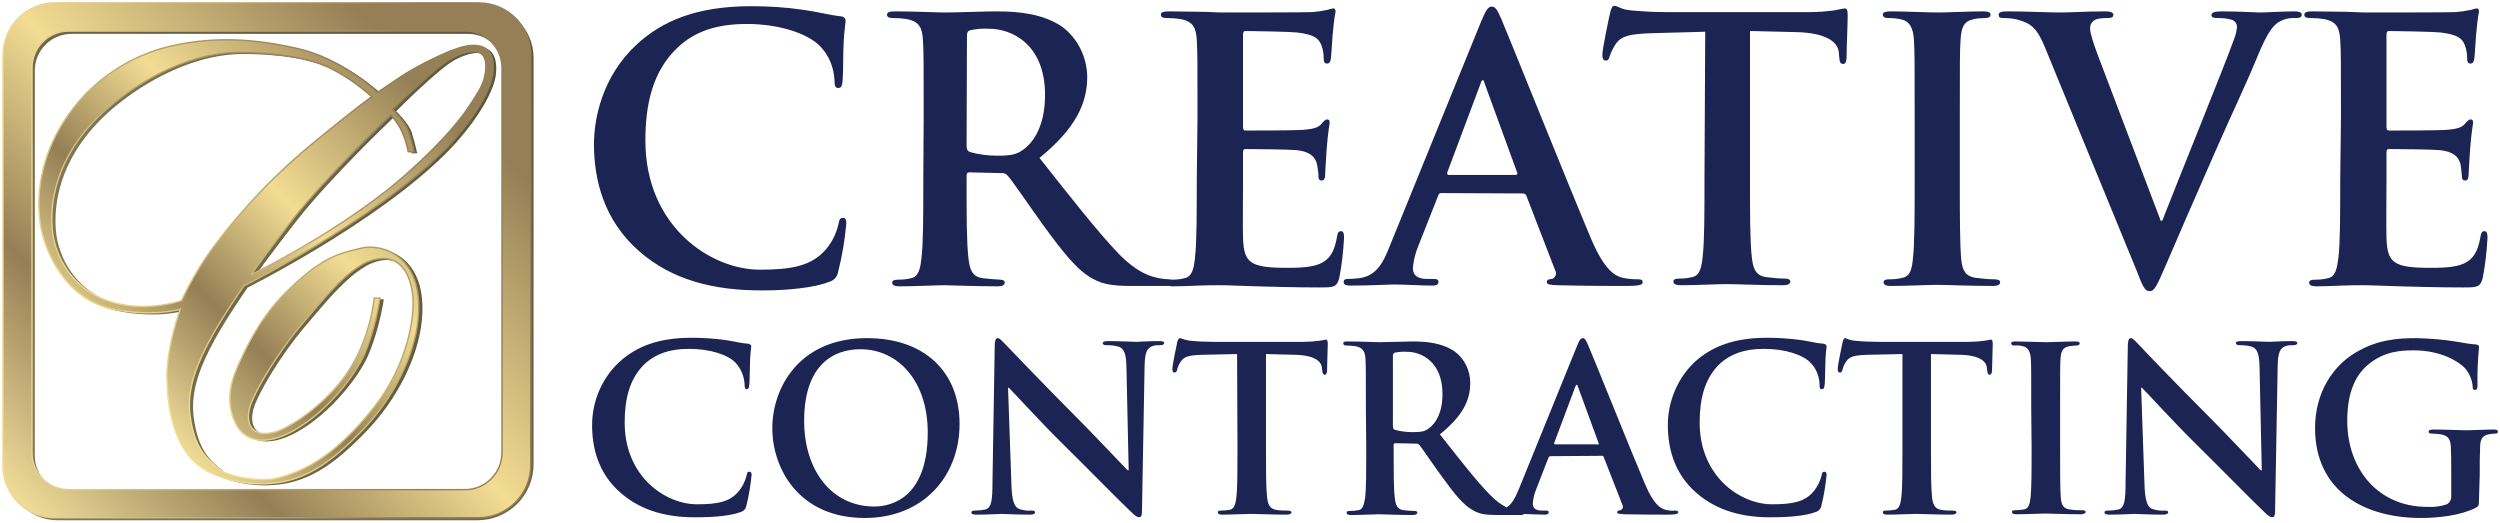 <svg xmlns="http://www.w3.org/2000/svg" xmlns:xlink="http://www.w3.org/1999/xlink" xmlns:serif="http://www.serif.com/" width="100%" height="100%" viewBox="0 0 808 169" xml:space="preserve" style="fill-rule:evenodd;clip-rule:evenodd;">    <g transform="matrix(1,0,0,1,-540.506,-364.129)">        <g transform="matrix(1,0,0,1,365.855,361.877)">            <path d="M325.9,161.4L197.8,161.4C191.2,161.4 185.9,156.1 185.9,149.5L185.9,25.1C185.9,18.5 191.2,13.2 197.8,13.2L325.9,13.2C332.5,13.2 337.8,18.5 337.8,25.1L337.8,149.5C337.8,156.1 332.5,161.4 325.9,161.4ZM347.1,152.3L347.1,20.9C347.1,11.7 339.6,4.2 330.4,4.1L193.4,4.1C184.1,4.1 176.6,11.6 176.6,20.8L176.6,153.6C176.6,162.9 184.1,170.4 193.3,170.4L328.8,170.4C339,170.5 347.1,162.3 347.1,152.3Z" style="fill:url(#_Linear1);fill-rule:nonzero;"></path>        </g>        <g transform="matrix(1,0,0,1,365.855,361.877)">            <path d="M326.3,17.7C320.6,18.8 308.9,25.1 305.3,27.6C302.5,29.5 297.9,32.6 297.9,32.6C297.9,32.6 286.6,21.7 271.9,18.4C262.9,16.4 247.8,13.6 230.4,17.8C217.4,21 206,28.7 198.2,39.5C189.7,51.2 187.2,64.3 188.9,75.4C190.3,84.1 196.9,99.5 212.4,102.7C225.4,105.4 234.1,102.7 234.1,102.7C234.1,102.7 229.7,114.8 229.8,124.4C230,142.1 235.8,149.7 239.7,152.9C243.6,156.1 252.1,159.4 261.4,159.1C273.7,158.8 282.5,152.6 293,141.7C302.8,131.6 309.8,117.9 311,105.8C313,84.9 298.9,81.2 292.4,82.9C286.1,84.5 280.7,85.2 269.5,95.9C261,104 256.5,112.4 252.8,120.7C249.8,127.5 249.2,132.9 251.6,138.7C254.1,145.1 261.1,147.3 270.8,141.8C281.6,135.7 290.6,124.1 293.7,117C296.1,111.2 297.7,105.2 298.7,99L296.8,99C296.8,99 295.5,114 286.3,125.6C278.5,135.5 267.9,141.5 264.6,142.3C256.8,144.3 255.2,139.2 256.6,134.3C257.9,129.8 264.9,117.6 273.3,107.7C280.1,99.7 285.9,92.5 292.5,88.5C298.2,85 307.4,84.1 309.2,97.8C310.2,105.1 307.3,121.1 296.8,134.4C282.6,152.3 271.8,155.6 265.8,157.3C260.6,158.8 250.1,157.1 247.2,154.8C242.2,151 238.7,147.5 237.3,137.4C236,128.3 239.9,119.8 243.8,112.5C247.7,105.2 254.7,95.2 254.7,95.2C254.7,95.2 296.4,74.3 318.9,51.7C326.6,44 334.5,32.8 335,25.7C335.5,18.6 332.1,16.6 326.3,17.7ZM245.2,82.1C241,87.6 237.5,93.6 234.5,99.9C234.5,99.9 220.1,105.1 206.8,98.3C198.2,93.6 192.8,84.6 192.6,74.8C192.2,58.6 201,46.5 209.3,38.9C217.6,31.3 234.8,19.7 253.3,19.7C263.6,19.7 275.8,21.1 283.6,25.3C288.1,27.7 292.2,30.6 296,34C296,34 290.9,37.6 278,48.2C265.8,58 254.8,69.5 245.2,82.1ZM332.5,27.5C331.8,30.6 330.3,32.8 327.4,37.2C321.5,46.1 309.9,57.1 301,64.2C280.4,80.4 257,91.5 257,91.5C257,91.5 263.1,83.1 270.6,73.5C282,59 302.1,40 302.1,40C303.6,41.6 304.9,43.5 305.8,45.6C306.7,47.6 307.3,49.7 307.7,51.8L309.5,51.8C309,49.5 308.4,47.2 307.7,45C306.6,41.9 302.7,38.2 302.7,38.2C302.7,38.2 316.8,24 321.9,21.5C325,19.9 335,15.5 332.5,27.5Z" style="fill:url(#_Linear2);fill-rule:nonzero;"></path>        </g>        <g transform="matrix(1,0,0,1,365.855,361.877)">            <path d="M325.1,17.2C319.4,18.3 307.7,24.6 304.1,27.1C301.3,29 296.7,32.1 296.7,32.1C296.7,32.1 285.4,21.2 270.7,17.9C261.7,15.9 246.6,13.1 229.2,17.3C216.2,20.5 204.8,28.2 197,39C188.5,50.7 186,63.8 187.7,74.9C189.1,83.6 195.7,99 211.2,102.2C224.2,104.8 232.9,102.2 232.9,102.2C232.9,102.2 228.5,114.3 228.6,123.9C228.8,141.6 234.6,149.2 238.5,152.4C242.4,155.6 250.9,158.9 260.2,158.6C272.5,158.3 281.3,152.1 291.8,141.3C301.6,131.2 308.6,117.5 309.8,105.4C311.8,84.5 297.7,80.8 291.2,82.5C284.9,84.1 279.5,84.8 268.3,95.5C259.8,103.6 255.3,112 251.6,120.3C248.6,127.1 248,132.5 250.4,138.3C253,144.7 259.9,146.9 269.6,141.4C280.4,135.3 289.4,123.7 292.5,116.6C294.9,110.8 296.5,104.8 297.5,98.6L295.6,98.6C295.6,98.6 294.3,113.6 285.1,125.2C277.3,135.1 266.7,141.1 263.4,141.9C255.6,143.9 254,138.8 255.4,133.8C256.7,129.3 263.7,117.1 272.1,107.2C278.9,99.3 284.7,92 291.3,88C297,84.5 306.2,83.6 308,97.3C309,104.6 306.1,120.6 295.6,133.8C281.4,151.7 270.6,155 264.6,156.7C259.4,158.2 248.9,156.5 246,154.2C241.1,150.4 237.5,146.9 236.1,136.8C234.8,127.7 238.7,119.2 242.6,111.9C246.5,104.6 253.5,94.6 253.5,94.6C253.5,94.6 295.3,73.8 317.9,51.2C325.6,43.5 333.5,32.3 334,25.2C334.5,18.1 330.8,16.1 325.1,17.2ZM244,81.6C239.8,87.1 236.3,93.1 233.3,99.4C233.3,99.4 218.9,104.6 205.6,97.8C197,93.1 191.6,84.1 191.4,74.3C191,58.1 199.8,46 208.1,38.4C216.4,30.8 233.6,19.2 252.1,19.2C262.4,19.2 274.6,20.6 282.4,24.8C286.9,27.2 291,30.1 294.8,33.5C294.8,33.5 289.7,37.1 276.8,47.7C264.6,57.6 253.5,69 244,81.6ZM331.3,27C330.6,30.1 329.1,32.3 326.2,36.7C320.3,45.6 308.7,56.6 299.8,63.7C279.2,79.9 255.8,91 255.8,91C255.8,91 261.9,82.6 269.4,73C280.8,58.6 301,39.5 301,39.5C302.5,41.1 303.8,43 304.7,45.1C305.6,47.1 306.2,49.2 306.6,51.3L308.5,51.3C308,49 307.4,46.7 306.6,44.5C305.5,41.4 301.6,37.7 301.6,37.7C301.6,37.7 315.7,23.5 320.8,21C323.7,19.4 333.8,15 331.3,27Z" style="fill:url(#_Linear3);fill-rule:nonzero;"></path>        </g>        <g transform="matrix(1,0,0,1,365.855,361.877)">            <path d="M325.1,17.2C319.4,18.3 307.7,24.6 304.1,27.1C301.3,29 296.7,32.1 296.7,32.1C296.7,32.1 285.4,21.2 270.7,17.9C261.7,15.9 246.6,13.1 229.2,17.3C216.2,20.5 204.8,28.2 197,39C188.5,50.7 186,63.8 187.7,74.9C189.1,83.6 195.7,99 211.2,102.2C224.2,104.8 232.9,102.2 232.9,102.2C232.9,102.2 228.5,114.3 228.6,123.9C228.8,141.6 234.6,149.2 238.5,152.4C242.4,155.6 250.9,158.9 260.2,158.6C272.5,158.3 281.3,152.1 291.8,141.3C301.6,131.2 308.6,117.5 309.8,105.4C311.8,84.5 297.7,80.8 291.2,82.5C284.9,84.1 279.5,84.8 268.3,95.5C259.8,103.6 255.3,112 251.6,120.3C248.6,127.1 248,132.5 250.4,138.3C253,144.7 259.9,146.9 269.6,141.4C280.4,135.3 289.4,123.7 292.5,116.6C294.9,110.8 296.5,104.8 297.5,98.6L295.6,98.6C295.6,98.6 294.3,113.6 285.1,125.2C277.3,135.1 266.7,141.1 263.4,141.9C255.6,143.9 254,138.8 255.4,133.8C256.7,129.3 263.7,117.1 272.1,107.2C278.9,99.3 284.7,92 291.3,88C297,84.5 306.2,83.6 308,97.3C309,104.6 306.1,120.6 295.6,133.8C281.4,151.7 270.6,155 264.6,156.7C259.4,158.2 248.9,156.5 246,154.2C241.1,150.4 237.5,146.9 236.1,136.8C234.8,127.7 238.7,119.2 242.6,111.9C246.5,104.6 253.5,94.6 253.5,94.6C253.5,94.6 295.3,73.8 317.9,51.2C325.6,43.5 333.5,32.3 334,25.2C334.5,18.1 330.8,16.1 325.1,17.2ZM244,81.6C239.8,87.1 236.3,93.1 233.3,99.4C233.3,99.4 218.9,104.6 205.6,97.8C197,93.1 191.6,84.1 191.4,74.3C191,58.1 199.8,46 208.1,38.4C216.4,30.8 233.6,19.2 252.1,19.2C262.4,19.2 274.6,20.6 282.4,24.8C286.9,27.2 291,30.1 294.8,33.5C294.8,33.5 289.7,37.1 276.8,47.7C264.6,57.6 253.5,69 244,81.6ZM331.3,27C330.6,30.1 329.1,32.3 326.2,36.7C320.3,45.6 308.7,56.6 299.8,63.7C279.2,79.9 255.8,91 255.8,91C255.8,91 261.9,82.6 269.4,73C280.8,58.6 301,39.5 301,39.5C302.5,41.1 303.8,43 304.7,45.1C305.6,47.1 306.2,49.2 306.6,51.3L308.5,51.3C308,49 307.4,46.7 306.6,44.5C305.5,41.4 301.6,37.7 301.6,37.7C301.6,37.7 315.7,23.5 320.8,21C323.7,19.4 333.8,15 331.3,27Z" style="fill:none;fill-rule:nonzero;stroke:url(#_Linear4);stroke-width:0.46px;"></path>        </g>        <g transform="matrix(1,0,0,1,365.855,361.877)">            <path d="M325,160.5L196.9,160.5C190.3,160.5 185,155.2 185,148.6L185,24.2C185,17.6 190.3,12.3 196.9,12.3L325,12.3C331.6,12.3 336.9,17.6 336.9,24.2L336.9,148.5C336.9,155.1 331.6,160.5 325,160.5ZM346.2,152.8L346.2,20C346.2,10.7 338.7,3.2 329.4,3.2L192.4,3.2C183.1,3.2 175.6,10.7 175.6,20L175.6,152.8C175.6,162.1 183.1,169.6 192.4,169.6L329.4,169.6C338.6,169.5 346.1,162 346.2,152.8Z" style="fill:url(#_Linear5);fill-rule:nonzero;stroke:url(#_Linear6);stroke-width:0.46px;"></path>        </g>        <g transform="matrix(1.196,0,0,1.196,727.091,137.936)">            <path d="M159.824,266.376C159.635,266.393 159.426,266.4 159.2,266.4L149.9,266.4C144.4,266.4 142,265.9 139.4,264.5C135.2,262.3 131.5,257.6 126,250.1C122.1,244.7 117.6,238 116.3,236.6C115.9,236.1 115.2,235.8 114.5,235.9L106,235.7C105.5,235.7 105.2,235.9 105.2,236.5L105.2,237.9C105.2,247 105.2,254.8 105.7,258.9C106,261.7 106.6,263.9 109.5,264.3C111.1,264.5 112.7,264.6 114.3,264.7C115.1,264.7 115.5,265 115.5,265.5C115.5,266.2 114.8,266.5 113.5,266.5C107.8,266.5 100.6,266.2 99.1,266.2C97.2,266.2 91.1,266.5 87.1,266.5C85.8,266.5 85.1,266.2 85.1,265.5C85.1,265 85.5,264.7 86.7,264.7C87.9,264.7 89.1,264.6 90.2,264.3C92.2,263.9 92.7,261.8 93,258.9C93.5,254.8 93.5,247 93.5,238L93.6,220.7C93.6,205.8 93.6,203.1 93.4,199.9C93.2,196.6 92.4,195 89.2,194.3C87.9,194.1 86.7,194 85.4,194C84.3,194 83.7,193.8 83.7,193.1C83.7,192.4 84.4,192.2 85.9,192.2C91.1,192.2 97.3,192.5 99.3,192.5C102.6,192.5 110.1,192.2 113.1,192.2C119.3,192.2 125.8,192.8 131.1,196.4C135.3,199.6 137.7,204.6 137.8,209.8C137.8,217 134.8,223.7 124.9,231.8C133.6,242.8 140.4,251.5 146.2,257.6C151.7,263.3 155.7,264 157.2,264.3C158.1,264.5 159,264.6 159.9,264.6C160.172,264.6 160.398,264.635 160.577,264.7L160.6,264.7C161.8,264.7 163,264.6 164.1,264.3C166.1,263.9 166.6,261.8 166.9,258.9C167.4,254.8 167.4,247 167.4,238L167.6,220.7C167.6,205.8 167.6,203.1 167.4,199.9C167.2,196.6 166.4,195 163.2,194.3C161.9,194.1 160.7,194 159.4,194C158.3,194 157.7,193.8 157.7,193.1C157.7,192.4 158.4,192.2 159.9,192.2C162.5,192.2 165.4,192.3 167.8,192.3C170.2,192.3 172.6,192.5 174,192.5C177.1,192.5 196.6,192.5 198.5,192.4C199.9,192.3 201.3,192.1 202.7,191.8C203.2,191.6 203.7,191.5 204.3,191.4C204.8,191.4 204.9,191.8 204.9,192.3C204.5,194.4 204.3,196.5 204.1,198.7C204,199.7 203.8,204 203.6,205.2C203.5,205.7 203.3,206.3 202.6,206.3C201.9,206.3 201.7,205.8 201.7,204.9C201.7,203.7 201.5,202.5 201.1,201.4C200.4,199.6 199.4,198.5 194.5,197.9C192.8,197.7 182.5,197.5 180.6,197.5C180.1,197.5 179.9,197.8 179.9,198.5L179.9,223.3C179.9,224 180,224.4 180.6,224.4C182.8,224.4 194,224.4 196.3,224.2C198.6,224 200.1,223.7 201,222.7C201.7,221.9 202.1,221.4 202.6,221.4C203.1,221.4 203.3,221.6 203.3,222.2C203.3,222.8 202.9,224.4 202.5,229.4C202.4,231.4 202.1,235.3 202.1,236C202.1,236.7 202.1,237.9 201.2,237.9C200.8,238 200.4,237.7 200.3,237.2L200.3,237C200.3,235.8 200.1,234.6 199.9,233.5C199.4,231.5 198,230.1 194.4,229.7C192.5,229.5 182.8,229.4 180.5,229.4C180,229.4 179.9,229.8 179.9,230.4L179.9,238.1C179.9,241.4 179.8,250.5 179.9,253.3C180.1,260.1 181.7,261.5 191.7,261.5C194.2,261.5 198.4,261.5 200.9,260.3C203.4,259.1 204.6,257.1 205.3,253.1C205.5,252 205.7,251.6 206.4,251.6C207.1,251.6 207.2,252.4 207.2,253.4C207,257.1 206.6,260.7 205.9,264.3C205.2,266.8 204.3,266.8 200.6,266.8C193.3,266.8 187.9,266.6 183.6,266.5C179.3,266.4 176.4,266.2 173.4,266.2C172.3,266.2 170.2,266.2 167.8,266.3C165.4,266.4 163,266.5 161,266.5C160.527,266.5 160.133,266.46 159.824,266.376ZM105.2,228.4C105.2,229.5 105.4,229.9 106.1,230.2C108.5,230.9 111,231.2 113.6,231.2C117.5,231.2 118.8,230.8 120.6,229.5C123.5,227.4 126.4,222.8 126.4,214.8C126.4,200.9 117.2,196.9 111.4,196.9C109.7,196.8 107.9,196.9 106.2,197.3C105.5,197.5 105.3,197.9 105.3,198.7L105.2,228.4ZM255.82,328.013C255.667,328.245 255.293,328.3 254.7,328.3L248.8,328.3C245.3,328.3 243.8,328 242.2,327.1C239.5,325.7 237.2,322.8 233.7,318C231.2,314.6 228.4,310.4 227.6,309.4C227.3,309.1 226.9,308.9 226.5,309L221.1,308.9C220.9,308.9 220.6,309 220.6,309.3L220.6,310.3C220.6,316.1 220.6,321 220.9,323.6C221.1,325.4 221.5,326.8 223.3,327C224.3,327.1 225.3,327.2 226.3,327.2C226.8,327.2 227,327.4 227,327.7C227,328 226.6,328.3 225.8,328.3C222.2,328.3 217.6,328.1 216.7,328.1C215.5,328.1 211.6,328.3 209.1,328.3C208.3,328.3 207.9,328.1 207.9,327.7C207.9,327.3 208.1,327.2 208.9,327.2C209.7,327.2 210.4,327.1 211.1,327C212.3,326.8 212.6,325.4 212.9,323.6C213.2,321 213.2,316.1 213.2,310.4L213.1,299.3C213.1,289.9 213.1,288.1 213,286.2C212.9,284.3 212.4,283.1 210.4,282.7C209.6,282.6 208.8,282.5 208,282.5C207.3,282.5 207,282.4 207,281.9C207,281.4 207.4,281.4 208.4,281.4C211.7,281.4 215.6,281.6 216.9,281.6C219,281.6 223.7,281.4 225.7,281.4C229.6,281.4 233.7,281.8 237.1,284.1C239.8,286.1 241.3,289.3 241.3,292.6C241.3,297.2 239.4,301.4 233.1,306.5C238.6,313.5 242.9,319 246.6,322.8C248.422,324.674 249.973,325.681 251.168,326.244C252.602,325.302 253.476,323.604 254.4,321.4L270,283C270.7,281.2 271.1,280.5 271.7,280.5C272.3,280.5 272.6,281.1 273.2,282.5C274.7,285.9 284.6,310.7 288.6,320.1C291,325.7 292.8,326.5 294.1,326.9C295,327.1 295.8,327.2 296.7,327.1C297.2,327.1 297.5,327.2 297.5,327.6C297.5,328 296.9,328.2 294.6,328.2C292.3,328.2 287.8,328.2 282.9,328.1C281.8,328 281,328 281,327.6C281,327.2 281.2,327.1 281.9,327C282.4,326.8 282.7,326.3 282.5,325.7C282.5,325.6 282.5,325.6 282.4,325.5L277.4,312.7C277.3,312.4 277.1,312.2 276.8,312.3L263,312.4C262.7,312.4 262.6,312.5 262.4,312.9L259.1,321.4C258.6,322.6 258.3,323.9 258.2,325.2C258.2,326.3 258.8,327.1 260.7,327.1L261.6,327.1C262.4,327.1 262.5,327.2 262.5,327.6C262.5,328 262.1,328.2 261.5,328.2C259.805,328.2 257.607,328.056 255.82,328.013ZM220.4,304.2C220.4,304.9 220.5,305.1 221,305.3C222.5,305.7 224.1,305.9 225.7,305.9C228.2,305.9 229,305.7 230.1,304.9C232,303.5 233.8,300.7 233.8,295.6C233.8,286.8 228,284.2 224.3,284.2C223.2,284.1 222.1,284.2 221,284.4C220.6,284.5 220.4,284.8 220.4,285.3L220.4,304.2ZM275.7,309.3C276,309.3 276.1,309.1 276,308.9L270.4,293.6C270.3,293.4 270.3,293.1 270.1,293.1C269.9,293.1 269.8,293.4 269.7,293.6L264,308.8C263.9,309 264,309.2 264.2,309.2L275.7,309.2L275.7,309.3ZM16.7,257C7.1,248.6 4.5,237.6 4.5,228.1C4.5,221.4 6.6,209.9 16,201.2C23,194.7 32.4,190.8 47,190.8C51.8,190.8 56.5,191.1 61.2,191.8C64.9,192.3 68.1,193.2 71,193.5C72.1,193.6 72.5,194.1 72.5,194.7C72.5,195.5 72.2,196.7 72,200.1C71.8,203.3 71.9,208.7 71.7,210.7C71.6,212.2 71.4,212.9 70.5,212.9C69.6,212.9 69.5,212.1 69.5,210.7C69.3,207.3 68,204.1 65.7,201.7C62.5,198.3 54.8,195.6 45.8,195.6C37.3,195.6 31.7,197.8 27.4,201.7C20.2,208.3 18.4,217.6 18.4,227.1C18.4,250.4 36.1,262 49.3,262C58,262 63.3,261 67.2,256.5C68.8,254.6 69.9,252.4 70.5,250C70.8,248.4 71,248 71.8,248C72.6,248 72.7,248.7 72.7,249.5C72.3,253.9 71.6,258.2 70.5,262.5C70.3,263.9 69.3,265 68,265.3C64.1,266.9 56.6,267.6 50.4,267.6C36.9,267.7 25.6,264.8 16.7,257ZM233.5,241.3C233,241.3 232.8,241.5 232.6,242.1L227.3,255.5C226.5,257.4 226,259.4 225.8,261.5C225.8,263.3 226.7,264.5 229.7,264.5L231.2,264.5C232.4,264.5 232.7,264.7 232.7,265.3C232.7,266.1 232.1,266.3 231,266.3C227.9,266.3 223.7,266 220.6,266C219.5,266 214.1,266.3 209,266.3C207.7,266.3 207.1,266.1 207.1,265.3C207.1,264.7 207.5,264.5 208.3,264.5C209.3,264.5 210.3,264.4 211.3,264.3C215.8,263.7 217.7,260.4 219.6,255.5L244.3,194.8C245.5,192 246.1,190.9 247.1,190.9C248.1,190.9 248.6,191.8 249.6,194C251.9,199.4 267.6,238.6 273.9,253.5C277.6,262.3 280.5,263.7 282.5,264.2C283.9,264.5 285.2,264.6 286.6,264.6C287.4,264.6 287.9,264.7 287.9,265.4C287.9,266.1 287,266.4 283.4,266.4C279.8,266.4 272.7,266.4 264.9,266.2C263.1,266.1 262,266.1 262,265.4C262,264.7 262.4,264.6 263.4,264.5C264.2,264.2 264.7,263.3 264.4,262.5C264.4,262.4 264.3,262.4 264.3,262.3L256.5,242.1C256.4,241.7 256,241.4 255.5,241.4L233.5,241.3ZM253.5,236.4C254,236.4 254.1,236.1 254,235.8L245.2,211.7C245.1,211.3 245,210.8 244.7,210.8C244.4,210.8 244.2,211.3 244.1,211.7L235.1,235.7C235,236.1 235.1,236.4 235.5,236.4L253.5,236.4ZM304.8,197.7L290.2,198.1C284.5,198.3 282.2,198.8 280.7,200.9C280,201.9 279.4,203.1 279,204.3C278.8,205.1 278.5,205.5 277.9,205.5C277.3,205.5 277,205 277,203.9C277,202.3 278.9,193.4 279.1,192.6C279.4,191.3 279.7,190.7 280.3,190.7C281.1,190.7 282.1,191.7 284.5,191.9C287.3,192.2 291.1,192.4 294.3,192.4L333.1,192.4C335.4,192.4 337.6,192.2 339.9,191.9C340.8,191.7 341.7,191.5 342.5,191.4C343.2,191.4 343.3,192 343.3,193.4C343.3,195.5 343,202.2 343,204.8C342.9,205.8 342.7,206.4 342.1,206.4C341.3,206.4 341.1,205.9 341,204.4L340.9,203.3C340.7,200.8 338.1,198 329.3,197.8L316.9,197.5L316.9,237.7C316.9,246.7 316.9,254.5 317.4,258.7C317.7,261.4 318.3,263.6 321.2,264C322.9,264.2 324.5,264.4 326.2,264.4C327.3,264.4 327.8,264.7 327.8,265.2C327.8,265.9 327,266.2 325.9,266.2C319.4,266.2 313.2,265.9 310.5,265.9C308.3,265.9 302.1,266.2 298.2,266.2C296.9,266.2 296.2,265.9 296.2,265.2C296.2,264.7 296.6,264.4 297.8,264.4C299,264.4 300.2,264.3 301.3,264C303.3,263.6 303.8,261.5 304.1,258.6C304.6,254.5 304.6,246.7 304.6,237.7L304.8,197.7ZM361.4,220.7C361.4,205.8 361.4,203.1 361.2,199.9C361,196.6 360,194.9 357.9,194.4C356.7,194.1 355.6,194 354.4,194C353.4,194 352.8,193.8 352.8,193C352.8,192.4 353.6,192.2 355.1,192.2C358.8,192.2 365,192.5 367.8,192.5C370.3,192.5 376,192.2 379.8,192.2C381.1,192.2 381.9,192.4 381.9,193C381.9,193.8 381.3,194 380.3,194C379.3,194 378.3,194.1 377.4,194.3C374.7,194.8 374,196.5 373.8,199.9C373.6,203 373.6,205.8 373.6,220.7L373.6,237.9C373.6,247.4 373.6,255.1 374,259.4C374.3,262 375,263.8 377.9,264.2C379.6,264.4 381.2,264.6 382.9,264.6C384,264.6 384.5,264.9 384.5,265.4C384.5,266.1 383.7,266.4 382.6,266.4C376.1,266.4 370,266.1 367.3,266.1C365.1,266.1 358.9,266.4 355,266.4C353.7,266.4 353,266.1 353,265.4C353,264.9 353.4,264.6 354.6,264.6C355.8,264.6 357,264.5 358.1,264.2C360.1,263.8 360.6,262.1 360.9,259.3C361.4,255.2 361.4,247.4 361.4,237.9L361.4,220.7ZM396.6,201.9C394.4,196.5 392.7,195.4 389.1,194.4C387.8,194.1 386.6,194 385.3,194C384.4,194 384.1,193.7 384.1,193.1C384.1,192.3 385.2,192.2 386.6,192.2C391.8,192.2 397.4,192.5 400.8,192.5C403.3,192.5 408,192.2 412.9,192.2C414.1,192.2 415.1,192.4 415.1,193.1C415.1,193.8 414.5,194 413.6,194C412,194 410.6,194.1 409.8,194.7C409.1,195.2 408.8,195.9 408.8,196.8C408.8,198.1 409.7,200.8 411,204.3L427.9,248.8L428.3,248.8C432.5,238 445.3,206.5 447.6,200C448.1,198.8 448.4,197.6 448.5,196.4C448.5,195.6 448,194.8 447.2,194.5C445.9,194.1 444.6,194 443.3,194C442.4,194 441.6,193.9 441.6,193.2C441.6,192.5 442.5,192.2 444.4,192.2C449.3,192.2 453.4,192.5 454.7,192.5C456.4,192.5 461,192.2 463.9,192.2C465.2,192.2 466,192.4 466,193.1C466,193.8 465.4,194 464.4,194C462.7,193.9 461,194.3 459.6,195.2C458.3,196.1 456.8,197.7 454.2,204C450.4,213.2 447.7,218.5 442.4,230.6C436.1,244.9 431.5,255.6 429.4,260.5C426.9,266.2 426.3,267.8 424.9,267.8C423.5,267.8 423,266.4 421.2,261.8L396.6,201.9ZM476.6,220.7C476.6,205.8 476.6,203.1 476.4,199.9C476.2,196.6 475.4,195 472.2,194.3C470.9,194.1 469.7,194 468.4,194C467.3,194 466.7,193.8 466.7,193.1C466.7,192.4 467.4,192.2 468.9,192.2C471.5,192.2 474.4,192.3 476.8,192.3C479.2,192.3 481.6,192.5 483,192.5C486.1,192.5 505.6,192.5 507.5,192.4C508.9,192.3 510.3,192.1 511.7,191.8C512.2,191.6 512.7,191.5 513.3,191.4C513.8,191.4 513.9,191.8 513.9,192.3C513.5,194.4 513.3,196.5 513.1,198.7C513,199.7 512.8,204 512.6,205.2C512.5,205.7 512.3,206.3 511.6,206.3C510.9,206.3 510.7,205.8 510.7,204.9C510.7,203.7 510.5,202.5 510.1,201.4C509.4,199.6 508.4,198.5 503.5,197.9C501.8,197.7 491.5,197.5 489.6,197.5C489.1,197.5 488.9,197.8 488.9,198.5L488.9,223.3C488.9,224 489,224.4 489.6,224.4C491.8,224.4 503,224.4 505.3,224.2C507.6,224 509.1,223.7 510,222.7C510.7,221.9 511.1,221.4 511.6,221.4C512.1,221.4 512.3,221.6 512.3,222.2C512.3,222.8 511.9,224.4 511.5,229.4C511.4,231.4 511.1,235.3 511.1,236C511.1,236.7 511.1,237.9 510.2,237.9C509.8,238 509.4,237.7 509.3,237.2L509.3,237C509.2,235.8 509.1,234.6 508.9,233.5C508.4,231.5 507,230.1 503.4,229.7C501.5,229.5 491.8,229.4 489.5,229.4C489,229.4 488.9,229.8 488.9,230.4L488.9,238.1C488.9,241.4 488.8,250.5 488.9,253.3C489.1,260.1 490.7,261.5 500.7,261.5C503.3,261.5 507.4,261.5 509.9,260.3C512.4,259.1 513.6,257.1 514.3,253.1C514.5,252 514.7,251.6 515.4,251.6C516.1,251.6 516.2,252.4 516.2,253.4C516,257.1 515.6,260.7 514.9,264.3C514.2,266.8 513.3,266.8 509.6,266.8C502.3,266.8 496.9,266.6 492.6,266.5C488.3,266.4 485.4,266.2 482.4,266.2C481.3,266.2 479.2,266.2 476.8,266.3C474.4,266.4 472,266.5 470,266.5C468.7,266.5 468,266.2 468,265.5C468,265 468.4,264.7 469.6,264.7C470.8,264.7 472,264.6 473.1,264.3C475.1,263.9 475.5,261.8 475.9,258.9C476.4,254.8 476.4,247 476.4,238L476.6,220.7ZM11.7,322.3C5.6,317 4,310.1 4,304C4,297.6 6.6,291.4 11.3,287C15.8,282.9 21.6,280.4 30.9,280.4C33.9,280.4 36.9,280.6 39.9,281C42.2,281.3 44.2,281.9 46.1,282C46.8,282.1 47,282.4 47,282.8C47,283.2 46.8,284 46.7,286.2C46.6,288.4 46.6,291.7 46.5,292.9C46.4,293.8 46.3,294.3 45.8,294.3C45.3,294.3 45.2,293.8 45.2,292.9C45.1,290.8 44.2,288.7 42.8,287.2C40.8,285 35.9,283.4 30.2,283.4C24.8,283.4 21.3,284.8 18.5,287.2C14,291.3 12.8,297.2 12.8,303.3C12.8,318.1 24,325.4 32.3,325.4C37.8,325.4 41.2,324.8 43.6,321.9C44.6,320.7 45.3,319.3 45.7,317.8C45.9,316.8 46,316.6 46.5,316.6C47,316.6 47.1,317 47.1,317.5C46.8,320.3 46.4,323 45.7,325.7C45.6,326.6 44.9,327.3 44.1,327.5C41.6,328.5 36.9,328.9 32.9,328.9C24.5,329.1 17.3,327.2 11.7,322.3ZM52.7,304.8C52.7,294.2 59.7,280.5 78.3,280.5C93.7,280.5 103.3,289.5 103.3,303.7C103.3,317.9 93.4,329.1 77.7,329.1C59.9,329.1 52.7,315.8 52.7,304.8ZM94.7,306C94.7,292.1 86.7,283.5 76.5,283.5C69.4,283.5 61.3,287.5 61.3,302.9C61.3,315.8 68.4,326 80.3,326C84.6,326 94.7,323.9 94.7,306ZM117.3,319.8C117.4,324.6 118.2,326.3 119.5,326.7C120.5,327 121.6,327.2 122.7,327.1C123.4,327.1 123.7,327.2 123.7,327.6C123.7,328 123.2,328.2 122.3,328.2C118.3,328.2 115.8,328 114.6,328C114,328 111.1,328.2 107.9,328.2C107.1,328.2 106.5,328.1 106.5,327.6C106.5,327.2 106.9,327.1 107.5,327.1C108.4,327.1 109.4,327 110.3,326.8C111.9,326.3 112.2,324.5 112.2,319.1L112.8,282.6C112.8,281.4 113,280.5 113.6,280.5C114.2,280.5 114.8,281.3 115.9,282.4C116.7,283.2 126.1,293.1 135.1,302.1C139.3,306.3 147.7,315.2 148.7,316.2L149,316.2L148.4,288.4C148.3,284.6 147.8,283.4 146.3,282.8C145.2,282.5 144.1,282.4 143,282.4C142.2,282.4 142,282.2 142,281.8C142,281.4 142.7,281.3 143.6,281.3C146.8,281.3 149.8,281.5 151.1,281.5C151.8,281.5 154.1,281.3 157.2,281.3C158,281.3 158.6,281.4 158.6,281.8C158.6,282.2 158.2,282.4 157.5,282.4C156.9,282.4 156.2,282.4 155.6,282.6C153.9,283.1 153.4,284.4 153.3,287.9L152.6,327C152.6,328.4 152.4,328.9 151.8,328.9C151.2,328.9 150.4,328.2 149.7,327.5C145.8,323.8 137.9,315.7 131.4,309.3C124.6,302.6 117.8,295 116.6,293.9L116.4,293.9L117.3,319.8ZM178.3,284.8L169.1,285C165.5,285.1 164,285.4 163.1,286.8C162.6,287.5 162.3,288.2 162.1,289C162,289.5 161.8,289.8 161.4,289.8C161,289.8 160.8,289.5 160.8,288.8C160.8,287.8 162,282.2 162.1,281.7C162.3,280.9 162.5,280.5 162.9,280.5C163.8,280.8 164.7,281.1 165.6,281.2C167.4,281.4 169.8,281.5 171.8,281.5L196.3,281.5C197.7,281.5 199.2,281.4 200.6,281.2C201.2,281.1 201.7,281 202.3,280.9C202.7,280.9 202.8,281.3 202.8,282.2C202.8,283.5 202.6,287.8 202.6,289.4C202.5,290 202.4,290.4 202,290.4C201.6,290.4 201.4,290.1 201.3,289.2L201.2,288.5C201.1,286.9 199.4,285.1 193.9,285L186.1,284.8L186.1,310.2C186.1,315.9 186.1,320.8 186.4,323.5C186.6,325.2 187,326.6 188.8,326.9C189.8,327.1 190.9,327.1 192,327.1C192.7,327.1 193,327.3 193,327.6C193,327.9 192.5,328.2 191.8,328.2C187.7,328.2 183.8,328 182.1,328C180.7,328 176.8,328.2 174.3,328.2C173.5,328.2 173.1,328 173.1,327.6C173.1,327.2 173.3,327.1 174.1,327.1C174.9,327.1 175.6,327 176.3,326.9C177.5,326.7 177.9,325.3 178.1,323.5C178.4,320.9 178.4,316 178.4,310.3L178.3,284.8ZM302.4,322.3C296.3,317 294.7,310 294.7,304C294.7,297.6 297.3,291.4 301.9,287C306.4,282.9 312.3,280.4 321.5,280.4C324.5,280.4 327.5,280.6 330.5,281C332.9,281.3 334.8,281.9 336.7,282C337.4,282.1 337.6,282.4 337.6,282.8C337.6,283.2 337.4,284 337.3,286.2C337.2,288.4 337.2,291.7 337.1,292.9C337,293.8 336.9,294.3 336.3,294.3C335.7,294.3 335.7,293.8 335.7,292.9C335.6,290.8 334.8,288.7 333.3,287.2C331.3,285 326.4,283.4 320.7,283.4C315.3,283.4 311.8,284.8 309,287.2C304.5,291.3 303.3,297.2 303.3,303.3C303.3,318.1 314.5,325.4 322.8,325.4C328.3,325.4 331.7,324.8 334.1,321.9C335.1,320.7 335.8,319.3 336.2,317.8C336.4,316.8 336.5,316.6 337,316.6C337.5,316.6 337.6,317 337.6,317.5C337.3,320.3 336.9,323 336.2,325.7C336.1,326.6 335.4,327.3 334.6,327.5C332.1,328.5 327.4,328.9 323.4,328.9C315.2,329.1 308,327.2 302.4,322.3ZM358.1,284.8L348.9,285C345.3,285.1 343.8,285.4 342.9,286.8C342.4,287.5 342.1,288.2 341.9,289C341.8,289.5 341.6,289.8 341.2,289.8C340.8,289.8 340.6,289.5 340.6,288.8C340.6,287.8 341.8,282.2 341.9,281.7C342.1,280.9 342.3,280.5 342.6,280.5C342.9,280.5 343.7,281.1 345.3,281.2C347.1,281.4 349.5,281.5 351.5,281.5L376,281.5C377.4,281.5 378.9,281.4 380.3,281.2C380.9,281.1 381.4,281 382,280.9C382.4,280.9 382.5,281.3 382.5,282.2C382.5,283.5 382.3,287.8 382.3,289.4C382.2,290 382.1,290.4 381.7,290.4C381.3,290.4 381.1,290.1 381,289.2L380.9,288.5C380.8,286.9 379.1,285.1 373.6,285L365.8,284.8L365.8,310.2C365.8,315.9 365.8,320.8 366.1,323.5C366.3,325.2 366.7,326.6 368.5,326.9C369.5,327.1 370.6,327.1 371.7,327.1C372.4,327.1 372.7,327.3 372.7,327.6C372.7,327.9 372.2,328.2 371.5,328.2C367.4,328.2 363.5,328 361.8,328C360.4,328 356.5,328.2 354,328.2C353.2,328.2 352.8,328 352.8,327.6C352.8,327.2 353,327.1 353.8,327.1C354.6,327.1 355.3,327 356,326.9C357.2,326.7 357.6,325.3 357.8,323.5C358.1,320.9 358.1,316 358.1,310.3L358.1,284.8ZM392.9,299.3C392.9,289.9 392.9,288.1 392.8,286.2C392.7,284.3 392.1,283 390.7,282.7C390,282.5 389.2,282.4 388.5,282.5C387.9,282.5 387.5,282.4 387.5,281.9C387.5,281.4 388,281.4 389,281.4C391.3,281.4 395.3,281.6 397.1,281.6C398.6,281.6 402.3,281.4 404.7,281.4C405.5,281.4 406,281.5 406,281.9C406,282.3 405.6,282.5 405,282.5C404.4,282.5 403.8,282.6 403.1,282.7C401.4,283 400.9,284.1 400.8,286.2C400.7,288.2 400.7,289.9 400.7,299.3L400.7,310.2C400.7,316.2 400.7,321.1 400.9,323.8C401.1,325.5 401.5,326.6 403.4,326.8C404.4,327 405.5,327 406.6,327C407.3,327 407.6,327.2 407.6,327.5C407.6,327.8 407.1,328.1 406.4,328.1C402.3,328.1 398.4,327.9 396.7,327.9C395.3,327.9 391.4,328.1 388.9,328.1C388.1,328.1 387.7,327.9 387.7,327.5C387.7,327.1 387.9,327 388.7,327C389.5,327 390.2,326.9 390.9,326.8C392.1,326.6 392.5,325.5 392.7,323.7C393,321.1 393,316.2 393,310.2L392.9,299.3ZM423.5,319.8C423.6,324.6 424.4,326.3 425.7,326.7C426.7,327 427.8,327.2 428.9,327.1C429.6,327.1 429.9,327.2 429.9,327.6C429.9,328 429.3,328.2 428.5,328.2C424.5,328.2 422,328 420.8,328C420.2,328 417.3,328.2 414.1,328.2C413.3,328.2 412.7,328.1 412.7,327.6C412.7,327.2 413.1,327.1 413.7,327.1C414.6,327.1 415.6,327 416.5,326.8C418.1,326.3 418.4,324.5 418.4,319.1L419,282.6C419,281.4 419.2,280.5 419.8,280.5C420.4,280.5 421,281.3 422.1,282.4C422.8,283.2 432.3,293.1 441.3,302.1C445.5,306.3 453.9,315.2 454.9,316.2L455.2,316.2L454.6,288.4C454.5,284.6 454,283.4 452.5,282.8C451.4,282.5 450.3,282.4 449.2,282.4C448.5,282.4 448.2,282.2 448.2,281.8C448.2,281.4 448.9,281.3 449.8,281.3C453,281.3 456,281.5 457.3,281.5C458,281.5 460.3,281.3 463.4,281.3C464.2,281.3 464.8,281.4 464.8,281.8C464.8,282.2 464.4,282.4 463.7,282.4C463.1,282.4 462.4,282.4 461.8,282.6C460.1,283.1 459.6,284.4 459.5,287.9L458.8,327C458.8,328.4 458.6,328.9 458,328.9C457.4,328.9 456.6,328.2 455.9,327.5C452,323.8 444.1,315.7 437.6,309.3C430.8,302.6 424,295 422.8,293.9L422.6,293.9L423.5,319.8ZM513.9,324.1C513.9,325.8 513.8,325.9 513.1,326.3C509.1,328.4 503,329.1 498.2,329.1C483,329.1 469.6,321.9 469.6,304.8C469.6,294.9 474.7,287.9 480.4,284.5C486.3,280.9 491.9,280.5 497.1,280.5C500.8,280.6 504.5,280.9 508.1,281.5C509.7,281.8 511.4,282.1 513,282.2C513.8,282.3 513.9,282.5 513.9,283C513.6,286.4 513.4,289.8 513.5,293.2C513.5,294.2 513.3,294.5 512.8,294.5C512.3,294.5 512.2,294.2 512.2,293.7C512.1,291.8 511.3,290 510.1,288.6C508.2,286.6 503.3,283.8 496.3,283.8C492.9,283.8 488.4,284 484,287.6C480.5,290.5 478.3,295.2 478.3,302.8C478.3,316.1 486.8,326.1 499.9,326.1C501.7,326.2 503.5,326 505.2,325.4C506,325 506.5,324 506.4,323.1L506.4,317.3C506.4,314.2 506.4,311.8 506.3,310C506.2,307.9 505.7,306.9 503.6,306.5C502.8,306.4 502,306.3 501.2,306.3C500.6,306.3 500.3,306.2 500.3,305.8C500.3,305.4 500.7,305.2 501.6,305.2C504.8,305.2 508.7,305.4 510.6,305.4C512.5,305.4 515.8,305.2 517.8,305.2C518.6,305.2 519,305.3 519,305.8C519,306.3 518.6,306.3 518.2,306.3C517.6,306.3 517.1,306.4 516.5,306.5C514.8,306.8 514.2,307.9 514.2,310C514.1,311.9 514.1,314.3 514.1,317.4L513.9,324.1Z" style="fill:rgb(27,36,82);"></path>        </g>    </g>    <defs>        <linearGradient id="_Linear1" x1="0" y1="0" x2="1" y2="0" gradientUnits="userSpaceOnUse" gradientTransform="matrix(158.563,-158.573,158.573,158.563,182.379,166.397)"><stop offset="0" style="stop-color:rgb(126,118,88);stop-opacity:1"></stop><stop offset="0.07" style="stop-color:rgb(126,118,88);stop-opacity:1"></stop><stop offset="1" style="stop-color:rgb(92,86,59);stop-opacity:1"></stop></linearGradient>        <linearGradient id="_Linear2" x1="0" y1="0" x2="1" y2="0" gradientUnits="userSpaceOnUse" gradientTransform="matrix(146.631,0,0,146.631,188.412,87.302)"><stop offset="0" style="stop-color:rgb(126,118,88);stop-opacity:1"></stop><stop offset="0.07" style="stop-color:rgb(126,118,88);stop-opacity:1"></stop><stop offset="1" style="stop-color:rgb(92,86,59);stop-opacity:1"></stop></linearGradient>        <linearGradient id="_Linear3" x1="0" y1="0" x2="1" y2="0" gradientUnits="userSpaceOnUse" gradientTransform="matrix(113.808,-113.807,113.807,113.808,209.924,123.92)"><stop offset="0" style="stop-color:rgb(239,220,152);stop-opacity:1"></stop><stop offset="0.25" style="stop-color:rgb(148,127,86);stop-opacity:1"></stop><stop offset="0.5" style="stop-color:rgb(243,221,147);stop-opacity:1"></stop><stop offset="0.85" style="stop-color:rgb(148,127,86);stop-opacity:1"></stop><stop offset="1" style="stop-color:rgb(148,127,86);stop-opacity:1"></stop></linearGradient>        <linearGradient id="_Linear4" x1="0" y1="0" x2="1" y2="0" gradientUnits="userSpaceOnUse" gradientTransform="matrix(113.81,-113.81,113.81,113.81,209.947,123.897)"><stop offset="0" style="stop-color:rgb(243,220,138);stop-opacity:1"></stop><stop offset="0.05" style="stop-color:rgb(243,220,138);stop-opacity:1"></stop><stop offset="0.78" style="stop-color:rgb(148,127,86);stop-opacity:1"></stop><stop offset="1" style="stop-color:rgb(148,127,86);stop-opacity:1"></stop></linearGradient>        <linearGradient id="_Linear5" x1="0" y1="0" x2="1" y2="0" gradientUnits="userSpaceOnUse" gradientTransform="matrix(158.593,-158.593,158.593,158.593,181.603,165.671)"><stop offset="0" style="stop-color:rgb(239,220,152);stop-opacity:1"></stop><stop offset="0.25" style="stop-color:rgb(148,127,86);stop-opacity:1"></stop><stop offset="0.5" style="stop-color:rgb(243,221,147);stop-opacity:1"></stop><stop offset="0.85" style="stop-color:rgb(148,127,86);stop-opacity:1"></stop><stop offset="1" style="stop-color:rgb(148,127,86);stop-opacity:1"></stop></linearGradient>        <linearGradient id="_Linear6" x1="0" y1="0" x2="1" y2="0" gradientUnits="userSpaceOnUse" gradientTransform="matrix(170.98,0,0,170.98,175.41,86.375)"><stop offset="0" style="stop-color:rgb(239,220,152);stop-opacity:1"></stop><stop offset="0.78" style="stop-color:rgb(148,127,86);stop-opacity:1"></stop><stop offset="1" style="stop-color:rgb(148,127,86);stop-opacity:1"></stop></linearGradient>    </defs></svg>
